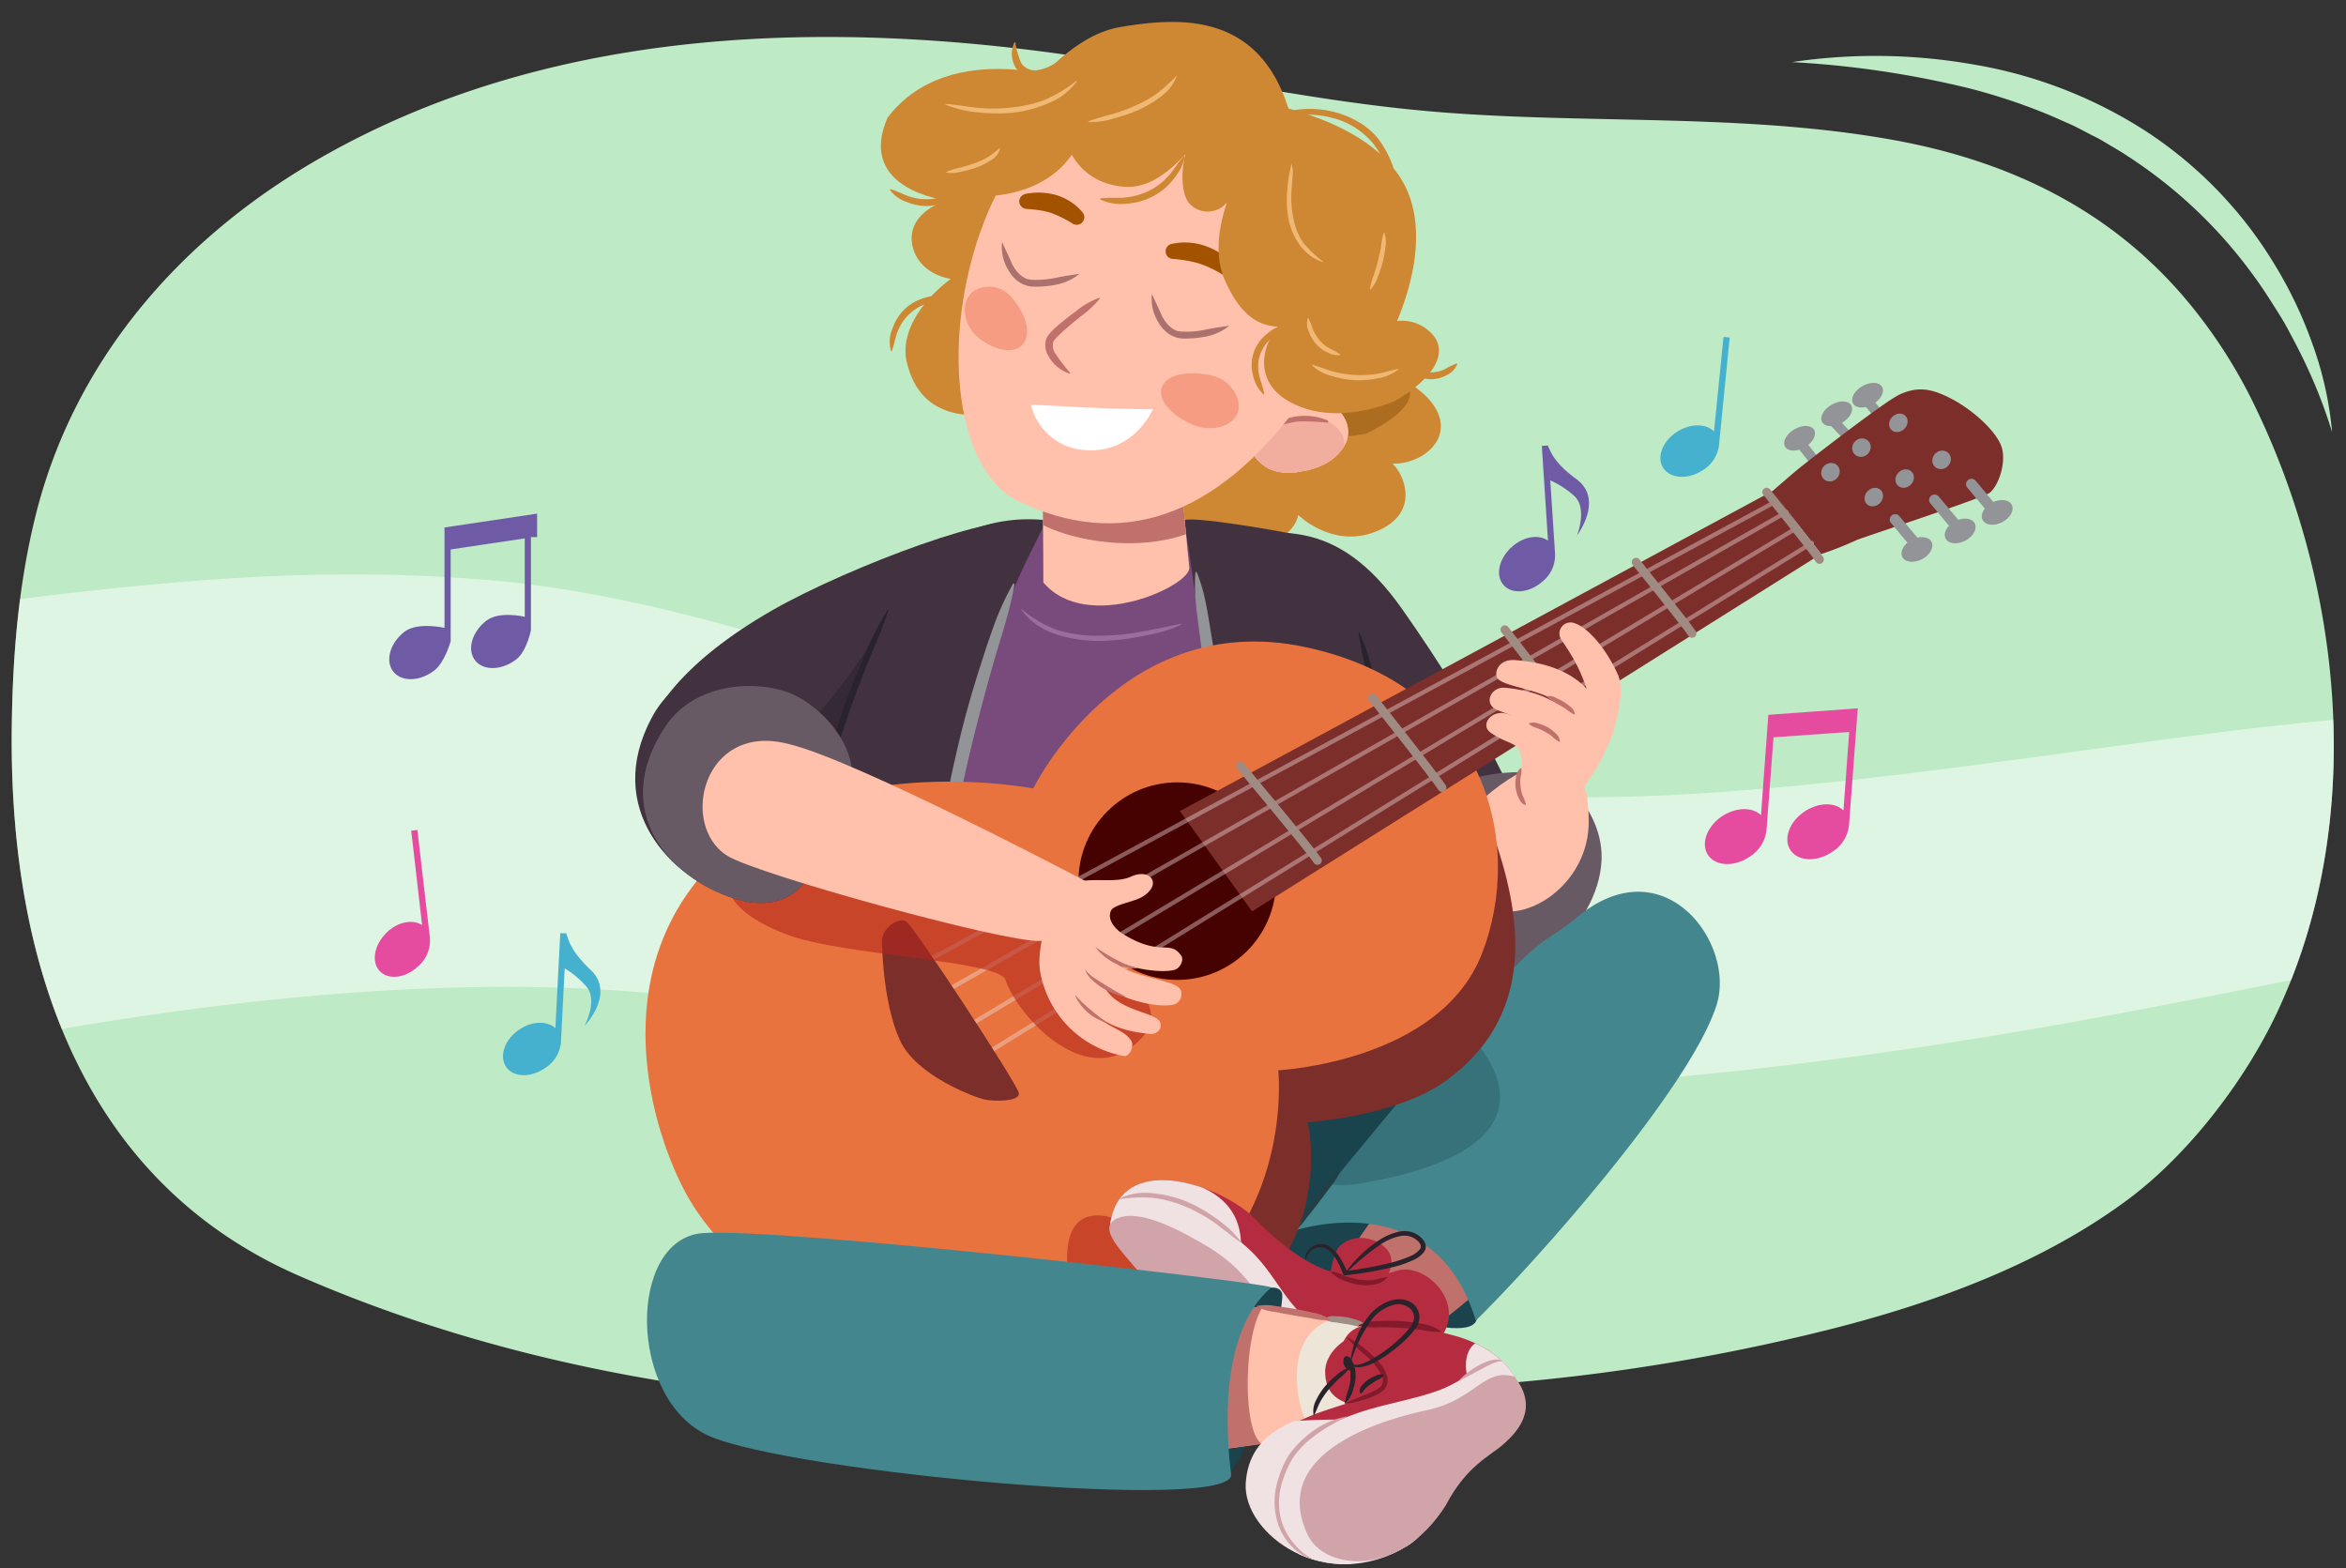 <svg xmlns="http://www.w3.org/2000/svg" xmlns:xlink="http://www.w3.org/1999/xlink" width="380" height="254" viewBox="0 0 380 254"><rect x="0" y="0" width="380" height="254" fill="#333333" stroke="none"/><defs><clipPath id="a"><path d="M-210,117.3c0-77.31-49.91-101-107.47-101s-95.84,24.49-101,101c-10.13,151,30.28,120,87.37,136.07C-250.85,275.91-210,292.27-210,117.3Z" fill="none"/></clipPath><clipPath id="b"><path d="M406.82,131C379.7,230.27,466.75,243.6,586,245.5c61.87,1,152.44,3.08,182.62-38.71,10.59-14.67,11.74-33.27,9.45-50.68A292,292,0,0,0,765,100c-8.9-25.81-23.08-50.54-43.82-68.84-8.65-7.63-18.1-14.52-28.84-19C673.85,4.48,653.38,2.27,633.59.89,630,.64,626.5.43,623,.25,482.18-6.87,411.59,113.56,406.82,131Z" fill="none"/></clipPath><clipPath id="c"><path d="M48.45,206.67c72.09,31.48,149.12,19,174.45,18.46a327.24,327.24,0,0,0,73-9.67c18-4.5,35.17-11,48.89-21.24,9.44-7.05,18.51-18.63,23.87-29.84,14.77-30.91,11.09-69.78-4.21-100.2a82.16,82.16,0,0,0-8-12.72c-12.3-16.16-29.38-25.2-50.35-28.89-24.21-4.26-49-2.42-73.46-4.45-16.23-1.34-32.18-4.55-48.15-7.37-45.25-8-94.29-7.87-134.29,15.82-21.91,13-37.72,32.06-44,55.26C3,93.85,2,106.29,1.9,118.67,1.62,153.21,11.61,190.57,48.45,206.67Z" fill="none"/></clipPath><clipPath id="d"><path d="M168.87,76.45s22-2.9,22.15-1.53,1.3,14.06,1.62,17S176.09,102.7,169,94.35C169,89,168.87,76.45,168.87,76.45Z" fill="none"/></clipPath><clipPath id="e"><path d="M218.37,70.14c.07-2.55-1.86-4.56-4.51-5.26a9.15,9.15,0,0,0-6.63.42c-1.86.83-3.71,1.94-4.55,3.76-1.22,2.61.22,5.45,2.85,6.87a8,8,0,0,0,5.08.45A12.32,12.32,0,0,0,214.9,75C216.58,74,218.31,72.23,218.37,70.14Z" fill="#ffc1ab"/></clipPath><clipPath id="f"><path d="M198.15,54.83c-2.59,3.92-11.84,3.51-14.3-3.11C186.41,44.41,198.78,45.6,198.15,54.83Z" fill="none"/></clipPath><clipPath id="g"><path d="M161.66,40c-.88,4.62,5.62,10.68,11.71,7.58C176.55,40.56,167.43,32.91,161.66,40Z" fill="none"/></clipPath><clipPath id="h"><path d="M226.32,205.82l-1.38.42a4,4,0,0,0,.36-2.59c-.65-2.76-5.79-4.55-8.43-1.61-.62.68-1.06,2.54-1.32,3.92-4.82-1.39-10.13-6.19-12.78-9.05-6.23-5.5-21.05-10-22.89,1-.59,3.51,6.85,2.37,9.91,5.27,3.82,3.61,5.39,6.52,10.24,9.51,5.53,3.41,21.44,17.25,21.44,17.25s8.83-8.06,11.5-12.75c.11-.12.21-.24.31-.37C237.64,211.1,230.94,204.47,226.32,205.82Z" fill="none"/></clipPath><clipPath id="i"><path d="M246.36,225.67s-.84-6.2-10.07-9.11a40.79,40.79,0,0,0-13.87-1.79s-5.5-.28-5.45,6.14a7.77,7.77,0,0,0,3.09,5.34,15.53,15.53,0,0,1-4.28,2c-5.11,1.56-13.42,3.08-14,12-.52,8.24,13,18.18,26.15,10.18,8.42-5.09,7.29-22.6,8.66-22.74C238.55,227.44,246.36,225.67,246.36,225.67Z" fill="none"/></clipPath></defs><g clip-path="url(#a)"><rect x="-494.89" y="-76.63" width="618.82" height="306.62" fill="#cfeefa"/><path d="M-501.89,84c-3.95-2.33-3.09-7.18-1.81-11,2.75-8.21,5.75-16.79,13-22.92s20.32-8.7,28.38-3.24c-.63-5.51,8.08-8.13,14.86-8.92,23.78-2.75,48.76-5.41,71.23,1.43l4.54-2.28,8.62,5c.13-4.11,1.64-8.73,6.12-10.67s11.58,1.5,9.74,5.33c3.41-3.25,11.38-1.15,11.79,3.09,1.92-3.95,10.41-3.83,12.16.18.61-4.41,8.38-6,13.05-3.65s6.85,6.8,8.73,11l5.45-3.09,3.3,4.58a21.85,21.85,0,0,1,15.64.42l8.57-14.63a20,20,0,0,1,9.2,6.38c-1.62-5.7,10.83-9.22,14-4,2-5.67,13.1-7.19,17.3-2.38,3-3.84,10.41-4.81,14.79-1.95-1.82-5.32,9.16-9.47,13.06-4.94,9.21-5.8,22.2-.14,32.56,4.21a131.52,131.52,0,0,0,66.5,8.72c-1.51-2.33,2.53-4.67,5.78-4.48s6.54,1.51,9.64.71c3.72-1,5.62-4.59,9.34-5.55,2.75-.71,5.69.24,8.35,1.16A457.37,457.37,0,0,0-15.07,47.3l5-4c8.9,9.11,28.18,1.93,40.83,7.42,7.57,3.29,12.76,11.1,21.34,10.8C44.42,69.83,32.18,74.4,20.3,78.3-58,104-142.41,115.1-226.31,123.59c-34.57,3.5-69.37,6.6-104.18,5.46-19.14-.62-38.53-2.6-56.06-8.84-14-5-26.52-12.59-41.1-16.31-10.19-2.61-21.81-3.55-29.29-9.72-3.73-3.08-6-7.2-10.09-10s-11.29-3.48-14,.21" fill="#83ba8b"/><path d="M-171.34,92.18C-260.8,94.72-346.51,52-436,51.59c-71.08-.34-145,29.87-184.07,89.25-13.39,20.34-22.52,44.09-22.35,68.44.21,31.18,15.72,60.81,37.21,83.41s48.62,39,76.19,53.53C-368.92,430.79-185.26,462.12-4.23,466c46.62,1,93.65.21,139.21-9.67,26.5-5.74,53.37-15.17,72.38-34.51,34.06-34.67,33.44-89.83,27-138a990.12,990.12,0,0,0-49-202.33A142.17,142.17,0,0,0,166.9,46c-4.5-6.31-9.36-12.7-16.82-15.59-9.9-3.83-21.85-3-32.21-2.63a309.29,309.29,0,0,0-40.5,4.35C50.31,36.73,23.88,44.34-2.28,52.54-28.61,60.8-54.75,69.71-81.37,77.05c-26.23,7.23-53,12.94-80.22,14.68Q-166.46,92-171.34,92.18Z" fill="#9acc60"/><path d="M149.37,355.75c-9.63-13-23.62-22.46-37.82-30.95-48.06-28.74-75.1-35.16-128-55.06-56.65-21.31-127.4-47.49-188.25-51.85-44.66-3.2-103-6-147.46-10.84-12-1.3-116.76,1.56-119.34-9.54-3.63-15.63,63.08-36.73,106.05-51.15,10.62-3.56-17.37-14.21-29.23-14.82-30.14-1.55-61,2.92-88,15.67s-68.06,5.25-78.25,31.94c-9.92,26,10.91,84.19,20.92,110.17,12.65,32.82,37.29,61.46,68.8,80l55.36,5.6c25.53-2.5,50.24,7.73,74.21,16.33,90.74,32.57,188.4,44.26,285.34,50.18,51.89,3.17,104.48,4.72,155.42-5.07,23.88-4.59,50.24-14.19,58.72-35.66C163.7,385.84,159,368.72,149.37,355.75Z" fill="#dbdddd"/><path d="M-48.26,35.71C-56,41.77-68.91,39-73.43,30.29l4.54-5.45c-7.88.29-14.06-9.64-10.32-16.58-7.71,5.14-18.91,1.44-24.52-5.95s-6.73-17.23-6.36-26.49c.13-3.41.44-6.9-.48-10.18-1.12-4-3.9-7.24-5.78-10.91-8.57-16.75,2.88-36.38,13.88-51.65,9-12.46,18.34-25.28,31.57-33.08,10-5.9,21.55-8.54,33-10.07a196,196,0,0,1,69.21,3.18c8.64,2,17.62,4.83,23.5,11.46s7.11,18.1.37,23.86a17.1,17.1,0,0,1,15.4,11.5A17.13,17.13,0,0,1,64.94-71.7c13,2.8,17.12,23.17,6.31,30.84C77.61-43,84.61-36.92,85.08-30.22s-4,12.94-9.45,16.8C73-11.57,69.7-9.39,70-6.19c.17,1.78,1.47,3.23,2,4.94C73.27,2.94,69.65,6.9,66.37,9.8c-12.75,11.27-25.72,22.69-41.08,30C13.83,45.27,3,46.17-9.28,43.58c-3.91-.82-7.51-1.35-11.48-.52-5.66,1.19-10.9,4.13-16.85,2.94C-42.67,45-47.86,41.21-48.26,35.71Z" fill="#4c9b44"/><path d="M-17.5,142.87C-23.41,67.38-8.65-8,6-82.33" fill="none" stroke="#6b4e51" stroke-miterlimit="10" stroke-width="3.99"/><path d="M79.07,22.27a28,28,0,0,1-4.24,17.3A21.15,21.15,0,0,1,95.5,38.16L81.78,52.61a21.48,21.48,0,0,1,19.27,8.85,26.11,26.11,0,0,0-14.5,6.46c2.33.4,4.78.84,6.59,2.35s2.65,4.47,1.11,6.26c-1.12,1.3-3,1.55-4.71,1.68a171.21,171.21,0,0,1-18.68.46c2.78,2.78,6.64,4.2,9.64,6.73s5,7.21,2.61,10.32c-2,2.6-6.13,2.6-8.93.91S69.59,92,67.9,89.2c1.26,1.6.38,4.12-1.28,5.3S62.82,95.87,60.8,96L43.6,97.37c-2.4.19-5.54-.11-6.16-2.44-.36-1.34.39-2.71,1.1-3.9l5.68-9.47a51.16,51.16,0,0,1-14-1.16c-1.36-.31-3-.94-3.16-2.32-.16-1.18.83-2.17,1.75-2.93A68.43,68.43,0,0,1,48.91,63.77,54.8,54.8,0,0,1,32.5,60a4,4,0,0,1-2-1.31c-1-1.53.32-3.52,1.71-4.71a23.58,23.58,0,0,1,23.87-3.72Q46.87,48.8,37.71,47c.5.1,3.52-2.57,4.14-2.94a31,31,0,0,1,4.95-2.33c3.44-1.27,6.82-1.55,10.42-2,5.61-.65,8-6.82,11.74-10.4A42.07,42.07,0,0,1,79.07,22.27Z" fill="#79a32d"/><path d="M13.38-78.31c.19-2.33.44-4.77,1.77-6.68a12,12,0,0,1,5.26-3.74,54.26,54.26,0,0,1,32.08-3.64C50.94,2,49.39,96.43,55.84,190.55a15,15,0,0,0-12.28,9.88c-1.58,4.71-1.25,10.9-5.59,13.3-4.5,2.48-10.75-.95-15-2.47-4.88-1.73-9.73-3.67-14.73-5-6.47-1.73-13.62-2.49-12-10.88C.4,173.55,4.69,152.14,6.74,130S9.6,85.61,10,63.4s.26-44.69.48-67,.73-44.63,2.33-66.89C13-73.12,13.12-75.72,13.38-78.31Z" fill="#6b4e51"/><path d="M46.43,230.44c-8.23-.18-15.58-6-19.59-13.16s-5.22-15.6-5.7-23.82c8.34-3.25,18.33-.29,24.66,6S55.08,215,55.24,224c0,2.77-1,6.41-3.77,6.39" fill="#4c9b44"/><path d="M59.63,206.88a26.77,26.77,0,0,1,17.6-37.95,4.94,4.94,0,0,1,3.11,0,4.66,4.66,0,0,1,1.83,1.7c4.54,6.55,3,15.85-1.43,22.44s-11.36,11.09-18,15.41a1.23,1.23,0,0,1,.25-2.23" fill="#4c9b44"/><path d="M50.77,238.87c-2.37-11.48,4.86-22.52,11.72-32,2.16-3,5.55-6.37,8.94-4.9,2.8,1.21,3.33,4.93,3.12,8a41.75,41.75,0,0,1-16.72,30.35c-1.24.91-3.64,1.27-3.72-.27" fill="#4c9b44"/><path d="M12.28,231.16a35.86,35.86,0,0,1-31.45,11.16c-.94-9,7.19-16.2,14.71-21.3,3.07-2.08,6.28-4.15,9.92-4.86s7.84.25,10,3.25,1.2,8.1-2.32,9.28" fill="#4c9b44"/><path d="M4.59,231.32c.53-8,8.09-14.11,16-15.35s15.85,1.42,23.05,4.86c1.5-4.28,6.21-6.75,10.74-7s8.93,1.28,13.2,2.79c-2.91-4.09-1.58-10.13,1.88-13.76s8.51-5.3,13.45-6.21c4-.73,8.6-.87,11.54,1.91,4.65,4.4,1.79,12.1-1.32,17.69a16.08,16.08,0,0,1,24.38,20.8c8.42-1.82,17.2,7,15.36,15.41s-13.51,12.73-20.4,7.56c3.38,10.66-3.7,23.42-14.53,26.21a27.52,27.52,0,0,1-13.34-17.7c-1.72,5.65-4,12-9.38,14.35-4.58,2-10.35.26-13.48-3.64a15,15,0,0,1-2-14.24l-20.88,4.42c-8.1,1.71-16.33.65-17.59-9.06-.36-2.82-.05-5.72-1.74-8.19-2.36-3.43-6.93-4.93-9.77-8C6.5,240.71,4.26,236.11,4.59,231.32Z" fill="#4c9b44"/><path d="M17.5,22.08a12.87,12.87,0,0,1,.22,3.65c0,1.21-.07,2.43-.11,3.64s-.13,2.42-.21,3.63a14,14,0,0,1-.53,3.61.06.06,0,0,1-.08,0s0,0,0,0A13.63,13.63,0,0,1,16.54,33c0-1.21.06-2.42.11-3.63s.12-2.43.21-3.64a12.47,12.47,0,0,1,.53-3.61.06.06,0,0,1,.08,0A.05.05,0,0,1,17.5,22.08Z" fill="#543d40"/><path d="M34,60a16.66,16.66,0,0,1,0,4.29l-.26,4.27-.38,4.25a18.12,18.12,0,0,1-.68,4.24.07.07,0,0,1-.08,0,.07.07,0,0,1,0,0,17.61,17.61,0,0,1,0-4.29l.26-4.27.38-4.26A17.07,17.07,0,0,1,33.84,60a.05.05,0,0,1,.07,0A.07.07,0,0,1,34,60Z" fill="#543d40"/><path d="M24.27,121.89a9.85,9.85,0,0,1,.09,3.2c-.06,1-.14,2.11-.23,3.16s-.2,2.11-.33,3.16a10.39,10.39,0,0,1-.64,3.13.07.07,0,0,1-.09,0s0,0,0,0a10.39,10.39,0,0,1-.09-3.19c.06-1.06.14-2.12.22-3.17s.2-2.11.33-3.16a10.11,10.11,0,0,1,.65-3.13.07.07,0,0,1,.08,0A.08.08,0,0,1,24.27,121.89Z" fill="#543d40"/><path d="M40.75,92.2a7.14,7.14,0,0,1,.19,2.71c0,.9-.08,1.79-.13,2.69s-.14,1.79-.23,2.68a7.81,7.81,0,0,1-.55,2.66.08.08,0,0,1-.09,0l0,0a7.57,7.57,0,0,1-.19-2.71c0-.9.08-1.79.13-2.69s.13-1.78.23-2.68a7.06,7.06,0,0,1,.55-2.65.06.06,0,0,1,.09,0Z" fill="#543d40"/><path d="M25.7,95.37a3.7,3.7,0,0,1,.17,1.93c0,.64-.09,1.27-.14,1.9s-.15,1.26-.25,1.89a4,4,0,0,1-.56,1.85.07.07,0,0,1-.1,0,0,0,0,0,1,0,0,3.79,3.79,0,0,1-.17-1.93c0-.64.08-1.27.14-1.9s.14-1.26.24-1.88a3.7,3.7,0,0,1,.57-1.86.08.08,0,0,1,.1,0S25.69,95.37,25.7,95.37Z" fill="#543d40"/><path d="M42.07,151.59a6.12,6.12,0,0,1,.37,2.73,25,25,0,0,1-.17,2.74,22.6,22.6,0,0,1-.48,2.71,6.24,6.24,0,0,1-1,2.58.07.07,0,0,1-.09,0,.08.08,0,0,1,0-.05,9.61,9.61,0,0,1,.26-2.7c.14-.89.27-1.77.37-2.66s.19-1.77.26-2.66a8.75,8.75,0,0,1,.37-2.7.06.06,0,0,1,.08,0S42.06,151.57,42.07,151.59Z" fill="#543d40"/><path d="M16.24,164.88a19.78,19.78,0,0,1-.31,4.62l-.6,4.59-.72,4.56a21.51,21.51,0,0,1-1,4.53.06.06,0,0,1-.12,0,21,21,0,0,1,.3-4.63l.61-4.58.72-4.57a19.83,19.83,0,0,1,1-4.52.06.06,0,0,1,.08,0S16.23,164.85,16.24,164.88Z" fill="#543d40"/><path d="M26.25,176.86a3.21,3.21,0,0,1,.49,1.9,16,16,0,0,1,0,2,14.07,14.07,0,0,1-.3,1.93,3.39,3.39,0,0,1-.77,1.81.06.06,0,0,1-.09,0l0,0a4.74,4.74,0,0,1,0-1.92c.07-.62.14-1.24.18-1.87s.08-1.24.11-1.86a4.29,4.29,0,0,1,.26-1.91.06.06,0,0,1,.09,0A0,0,0,0,1,26.25,176.86Z" fill="#543d40"/><path d="M57.62,230.26c0,1.4.05,2.81.05,4.21s0,2.81,0,4.21q-.06,4.22-.19,8.41l-.4-.42a11.21,11.21,0,0,0,6.47-2.2,15.87,15.87,0,0,0,4.59-5.22,24.37,24.37,0,0,0,2.34-6.65,62,62,0,0,0,1-7.09.46.46,0,0,1,.38-.42l13-2.24-.35.38a10,10,0,0,0-1.4-5.95,9.66,9.66,0,0,0-4.63-4,10.45,10.45,0,0,0-6.16-.46A9.88,9.88,0,0,0,69.27,214a2.25,2.25,0,0,0-1.09,1c-.19.41.25,1.07.72.87a.06.06,0,0,1,.08,0,0,0,0,0,1,0,.07.65.65,0,0,1-.82-.18.88.88,0,0,1-.21-.86,2.46,2.46,0,0,1,1.12-1.27,10,10,0,0,1,3-1.4,10.7,10.7,0,0,1,6.59.3,10.28,10.28,0,0,1,5,4.29,10.76,10.76,0,0,1,1.55,6.46.44.44,0,0,1-.36.39L72,226l.38-.43a51.84,51.84,0,0,1-1,7.2,25.13,25.13,0,0,1-2.47,6.89A16.59,16.59,0,0,1,64,245.17a12,12,0,0,1-7,2.32.41.41,0,0,1-.41-.41h0c.09-2.8.2-5.61.33-8.41,0-1.4.16-2.8.23-4.2s.19-2.8.31-4.2a.06.06,0,0,1,.06-.06S57.62,230.23,57.62,230.26Z" fill="#307725"/><path d="M24.56,211.75a24.91,24.91,0,0,0,3.19,4.34,16.09,16.09,0,0,0,9.47,4.51,24.4,24.4,0,0,0,5.38-.26s.06,0,.07,0a.07.07,0,0,1,0,.06,9.54,9.54,0,0,1-5.49,1,15.11,15.11,0,0,1-10-4.76,9.39,9.39,0,0,1-2.69-4.89.08.08,0,0,1,.05-.07A.07.07,0,0,1,24.56,211.75Z" fill="#307725"/><path d="M38.57,229.53a53.59,53.59,0,0,0-6.3,6.58,33.46,33.46,0,0,0-4.54,7.83l-.09-.51a7,7,0,0,0,5.58,1.79,10.39,10.39,0,0,0,5.65-2.34,26.22,26.22,0,0,0,4.36-4.62c1.32-1.69,2.64-3.41,4.09-5a.05.05,0,0,1,.08,0s0,0,0,.07c-1.11,1.86-2.31,3.65-3.57,5.41a25,25,0,0,1-4.43,4.83,11.31,11.31,0,0,1-6.11,2.6,9,9,0,0,1-3.38-.3A7.06,7.06,0,0,1,27,244.08a.45.45,0,0,1-.1-.5,34.4,34.4,0,0,1,4.74-8,25,25,0,0,1,6.88-6.17.08.08,0,0,1,.08,0A.08.08,0,0,1,38.57,229.53Z" fill="#307725"/><path d="M16.78,236.21a16.45,16.45,0,0,1-10-1.51,18.69,18.69,0,0,1-4.25-2.9,17.48,17.48,0,0,1-1.78-1.87,3,3,0,0,1-.7-1.28,1.69,1.69,0,0,1,.5-1.54,4.41,4.41,0,0,1,1.16-.77c.39-.18.76-.39,1.15-.56.78-.35,1.57-.68,2.38-1a30.28,30.28,0,0,1,5-1.29,29.61,29.61,0,0,1,10.2.11l-.38.76a10.76,10.76,0,0,1-1.79-2.05,4,4,0,0,1-.7-2.77,3,3,0,0,1,1.71-2.37,2.44,2.44,0,0,1,1.53-.07,6.3,6.3,0,0,1,1.3.52,24.5,24.5,0,0,1,4.51,2.79,11,11,0,0,1,1.83,2,6.8,6.8,0,0,1,1,2.45s0,.06-.05.07a.07.07,0,0,1-.06,0,8.43,8.43,0,0,0-3.14-3.95,27.94,27.94,0,0,0-4.49-2.57,2.73,2.73,0,0,0-2.17-.4,2.17,2.17,0,0,0-1.17,1.73,3.17,3.17,0,0,0,.59,2.19,10.42,10.42,0,0,0,1.67,1.87.45.45,0,0,1,0,.62.46.46,0,0,1-.41.13,28.51,28.51,0,0,0-9.88,0,28.35,28.35,0,0,0-4.8,1.21c-.79.27-1.56.58-2.31.91a9,9,0,0,0-2.07,1.14.76.76,0,0,0-.26.74,2.28,2.28,0,0,0,.51.91,16.71,16.71,0,0,0,1.68,1.79,18.22,18.22,0,0,0,4,2.8,20.19,20.19,0,0,0,9.61,2.12.06.06,0,0,1,.06.05A.06.06,0,0,1,16.78,236.21Z" fill="#307725"/><path d="M32.67,199.45a15.39,15.39,0,0,1,3.73,3q1.71,1.68,3.26,3.51t2.86,3.83A16.21,16.21,0,0,1,44.79,214a.06.06,0,0,1,0,.07.06.06,0,0,1-.06,0,37.64,37.64,0,0,1-2.86-3.79q-1.36-1.92-2.91-3.71T35.8,203a32.39,32.39,0,0,1-3.21-3.49.06.06,0,0,1,0-.08Z" fill="#307725"/><path d="M74.82,177.46c-.74,1.35-1.72,2.45-2.55,3.68A32,32,0,0,0,70.05,185a31.2,31.2,0,0,0-1.73,4.08c-.48,1.41-.8,2.84-1.4,4.26a.06.06,0,0,1-.08,0,.1.1,0,0,1,0-.05,12.28,12.28,0,0,1,.72-4.5,31,31,0,0,1,1.67-4.25,30.37,30.37,0,0,1,2.39-3.9,11.61,11.61,0,0,1,3.16-3.28.06.06,0,0,1,.08,0A.09.09,0,0,1,74.82,177.46Z" fill="#307725"/><path d="M63,223.54a8.28,8.28,0,0,1,1.76,3.59,19.7,19.7,0,0,1,.65,4,19.27,19.27,0,0,1-.32,4,8.37,8.37,0,0,1-1.44,3.72.06.06,0,0,1-.09,0s0,0,0-.05c.16-1.34.53-2.55.72-3.82a18.19,18.19,0,0,0,.19-3.83,18.77,18.77,0,0,0-.51-3.8c-.3-1.25-.8-2.41-1-3.74a.08.08,0,0,1,0-.08Z" fill="#307725"/><path d="M69.47,267.16a21.46,21.46,0,0,1,.78-4.55,24.38,24.38,0,0,1,1.64-4.33,25.23,25.23,0,0,1,2.39-4,26.69,26.69,0,0,1,3-3.53.43.43,0,0,1,.71.18,25.53,25.53,0,0,1-.07,15.61l-.89-.35a14.83,14.83,0,0,1,15-8.14.42.42,0,0,1,.35.47.4.4,0,0,1-.14.26c-2,1.73-4,3.38-6.2,4.91a63.82,63.82,0,0,1-6.69,4.23.07.07,0,0,1-.08,0,.06.06,0,0,1,0-.07q3.21-2.31,6.33-4.69c2.07-1.61,4.11-3.25,6.08-5l.22.73a13.93,13.93,0,0,0-14,7.72.47.47,0,0,1-.63.23.49.49,0,0,1-.26-.59,24.82,24.82,0,0,0,.16-15.06l.71.18a26.71,26.71,0,0,0-3,3.41,31.43,31.43,0,0,0-2.37,3.84,32.52,32.52,0,0,0-1.78,4.16,36.52,36.52,0,0,0-1.21,4.39.05.05,0,0,1-.07.05A.05.05,0,0,1,69.47,267.16Z" fill="#307725"/><path d="M-1.55,34.71A3.77,3.77,0,0,0-.8,38.18a3.69,3.69,0,0,0,3.15,1.41,5,5,0,0,0,3.22-1.68A16.17,16.17,0,0,0,7.65,34.6a.05.05,0,0,1,.08,0,.05.05,0,0,1,0,.05,5.67,5.67,0,0,1-1.57,3.84,5.78,5.78,0,0,1-3.74,2.08,4.57,4.57,0,0,1-3.91-1.84,4.19,4.19,0,0,1-.89-2,2.35,2.35,0,0,1,.71-2,.05.05,0,0,1,.08,0A0,0,0,0,1-1.55,34.71Z" fill="#307725"/></g><g clip-path="url(#b)"><path d="M339.57,141.43v0c-.16-2,15.21-8.68,17.22-9.62a137.54,137.54,0,0,1,20.14-7.57,382.11,382.11,0,0,1,39.15-8.88,495.1,495.1,0,0,1,78.16-7.78c31.87-.52,63.84.79,95.62-2.24,30.71-2.93,59.81-11.06,88-23.7l1.71-.77c30.5-13.81,60-33.9,92.65-42.09,29.55-7.42,57.1-7.92,87.9-8.15,8.65-.06,17.62.25,25.8,2.39,38,9.91,49.37,78.22,51.9,82.35S806.23,89.69,729.16,126C673.84,152,609.87,157.45,549.51,156q-8.37-.19-16.73-.57c-45.82-2.07-91.72-7.8-137.41-3.87-18.63,1.6-37.53,5-53.84,14.09Z" fill="#fff" opacity="0.51"/></g><path d="M48.45,206.67c72.09,31.48,149.12,19,174.45,18.46a327.24,327.24,0,0,0,73-9.67c18-4.5,35.17-11,48.89-21.24,9.44-7.05,18.51-18.63,23.87-29.84,14.77-30.91,11.09-69.78-4.21-100.2a82.16,82.16,0,0,0-8-12.72c-12.3-16.16-29.38-25.2-50.35-28.89-24.21-4.26-49-2.42-73.46-4.45-16.23-1.34-32.18-4.55-48.15-7.37-45.25-8-94.29-7.87-134.29,15.82-21.91,13-37.72,32.06-44,55.26C3,93.85,2,106.29,1.9,118.67,1.62,153.21,11.61,190.57,48.45,206.67Z" fill="#beeac5"/><g clip-path="url(#c)"><path d="M522.63,127.45v0c-.14-1.81-16.32-5.69-18.46-6.26a152,152,0,0,0-21-4c-13.24-1.58-26.68-2.34-40-2.65A546.54,546.54,0,0,0,364.65,118c-31.59,3.81-63,9.27-94.89,10.83a306.92,306.92,0,0,1-90.55-9.31l-1.8-.46C145.19,110.85,113.05,96.91,79.53,94c-30.33-2.64-57.65.61-88.14,4.54-8.56,1.1-17.39,2.59-25.16,5.59C-69.85,118-70.94,180.44-72.83,184.47S53.47,144,135.09,166c58.57,15.79,122.63,12,182.11,2.68q8.25-1.29,16.47-2.75c45-8,89.52-19.26,135.3-21.89,18.65-1.07,37.84-.62,55.33,5.33Z" fill="#fff" opacity="0.51"/></g><path d="M175.69,80.22c1-.34,5.66,3.69,11.2,6.93,4.76,2.79,10.15,5,14.36,3.38,9.13-3.51,9-7.14,9-7.14S215.84,89,223,86.05s4.43-9.26,2.56-10.93c6.83,0,12.82-7.37,1.49-13.82C214,53.84,175.69,80.22,175.69,80.22Z" fill="#ce8732"/><path d="M205.57,71.85s-1.74,4.75,4.72.4c2.8-1.89,6.07-1.07,11-2,8.54-4.26,7.84-7.34,5.79-8.94C215.21,52,175.69,80.22,175.69,80.22c1-.34,1.43-3.09,7,.15,4.76,2.79,5.47-5,10-4.73" fill="#995e17" opacity="0.64"/><path d="M155.47,89.15c4.78-3.88,31.55-7,43.76-3.1s11.22,88.85,12.2,100.08-25.88,19.68-45.4,15.29-23.92-10.08-23.92-10.08S151.25,92.56,155.47,89.15Z" fill="#794a7c"/><path d="M165.49,98.65a17.65,17.65,0,0,0,5.76,3.39,21.87,21.87,0,0,0,6.65.94,37.48,37.48,0,0,0,6.74-.62c2.24-.4,4.47-.84,6.68-1.36l.05.1a7.29,7.29,0,0,1-1.58.73,15.79,15.79,0,0,1-1.65.52c-1.11.32-2.24.53-3.37.75a36,36,0,0,1-6.89.72,23,23,0,0,1-6.86-1.08,13.22,13.22,0,0,1-3.15-1.56,10.84,10.84,0,0,1-2.46-2.46Z" fill="#996e9d"/><path d="M196.77,87.35c9.58-1.34,19.56-4,30.33,11.29s31.32,47.84,18.81,56.16-24-5.5-29-13.07S190.58,88.22,196.77,87.35Z" fill="#42313e"/><path d="M191.81,84.25c1.76-.72,20,2.44,21.84,3.25,1,.44,21.62,73.7,14.77,101.85-3.2,13.15-28.84,10.68-28.54,5.24C201,175.12,199.85,135.66,191.81,84.25Z" fill="#42313e"/><path d="M108.9,214.77c-.48,5.34,79.4,13.45,85.61,7.14s36.78,0,43.94-31.49-95.66-14.27-103.65-6.78S110.22,200.13,108.9,214.77Z" fill="#1a434d"/><path d="M125.12,98.84c12.25-7,38.22-16.78,40.84-13.68,4,4.68-32.15,48-43.67,51.09s-14.3-.66-17.8-5.53C104.49,130.72,95.78,115.73,125.12,98.84Z" fill="#42313e"/><path d="M130.07,147.08c2.93-13.35,18-56.59,24.23-59.84a25.74,25.74,0,0,1,14.84-3c1.54.25-13.46,19.94-16,57.7-2.25,33.66.38,53.28-1.28,56.34-8.73-1.91-23.75-4-26-7.62S130.07,147.08,130.07,147.08Z" fill="#42313e"/><path d="M168.87,76.45s22-2.9,22.15-1.53,1.3,14.06,1.62,17S176.09,102.7,169,94.35C169,89,168.87,76.45,168.87,76.45Z" fill="#ffc1ab"/><path d="M238.1,157.46c-9.6-4-12.9-15.2-9.79-23.66,3-8.15,16.8-9.58,21.84-8.33s9.59,7.64,9.26,14C258.83,150.28,246.4,160.87,238.1,157.46Z" fill="#685a65"/><path d="M242.89,147.5c-4.29-.93-10.73-5-8-11.36,2.58-6.11,13.34-13.64,17.52-12.75s4.9,4.91,4.93,9.66C257.35,142.61,248.52,148.72,242.89,147.5Z" fill="#ffc1ab"/><path d="M193.86,92.72c1.41,3.42,1.81,7,2.42,10.56s1.08,7.13,1.57,10.7.85,7.16,1.15,10.76.7,7.23,0,10.87a.14.14,0,0,1-.16.1.13.13,0,0,1-.1-.1,88.92,88.92,0,0,1-1.59-10.67l-1.38-10.69-1.35-10.7c-.43-3.57-1.09-7.1-.79-10.79a.13.13,0,0,1,.14-.12A.13.13,0,0,1,193.86,92.72Z" fill="#929497"/><g clip-path="url(#d)"><path d="M165.46,81.8c.87,4.73,22,10.45,32.47,1.45,10.13-8.74-5.36-7.71-5.36-7.71S164.41,76.09,165.46,81.8Z" fill="#c1716b"/></g><path d="M175.71,13.86c-1.42-.77-21.81-8.06-31.94,5.19-5.14,11.73,9.57,13.41,9.57,13.41s-6.47,1.81-5.59,7.1c.77,4.69,6.89,8,15.62,4C168.85,41.1,175.71,13.86,175.71,13.86Z" fill="#ce8732"/><path d="M160.19,42.71c-2.49-1.33-15.28,7.4-13.32,15.91,2.31,10.06,11.62,8.74,14.43,8.32S172.43,49.23,160.19,42.71Z" fill="#ce8732"/><path d="M218.37,70.14c.07-2.55-2-4.62-4.27-5.41-2.09-.8-3.57-1.1-6.87.57-1.81.92-3.71,1.94-4.55,3.76-1.22,2.61.22,5.45,2.85,6.87a8,8,0,0,0,5.08.45A12.32,12.32,0,0,0,214.9,75C216.58,74,218.31,72.23,218.37,70.14Z" fill="#f8b5a2"/><path d="M218.37,70.14c.07-2.55-1.86-4.56-4.51-5.26a9.15,9.15,0,0,0-6.63.42c-1.86.83-3.71,1.94-4.55,3.76-1.22,2.61.22,5.45,2.85,6.87a8,8,0,0,0,5.08.45A12.32,12.32,0,0,0,214.9,75C216.58,74,218.31,72.23,218.37,70.14Z" fill="#ffc1ab"/><g clip-path="url(#e)"><path d="M217.75,72.1c.11-2.06-1.73-3.75-4-4.34a10.16,10.16,0,0,0-10.22,3.64A3.89,3.89,0,0,0,207,77.75a9.48,9.48,0,0,0,6-.48C215.61,76.34,217.62,74.7,217.75,72.1Z" fill="#f1ae9f"/></g><path d="M215,68.08a9.82,9.82,0,0,0-9.23,1c-.35.27-.2.42.27.28a20.94,20.94,0,0,1,4.12-1.08,33.55,33.55,0,0,1,4.78.18C215.18,68.51,215.26,68.19,215,68.08Z" fill="#c1716b"/><path d="M160,34.43c-7.72,18.39-5.86,41,4.55,46.55,17.05,8.45,32.54,2.5,45.6-15.13,12.66-17.08,5.07-36.56-9.62-45S168,15.29,160,34.43Z" fill="#ffc1ab"/><path d="M157,47.85c-1.43,1.86-.7,5.17,1.65,7s5.67,2.71,7.09.85.33-4.95-1.92-7.59C161.87,45.83,158.4,46,157,47.85Z" fill="#f69c83"/><path d="M200.46,66.91c-.83,2.2-4.26,3.15-7.27,1.88s-5.82-3.84-5-6.05,4.28-2.7,8-1.93C199.37,61.46,201.29,64.71,200.46,66.91Z" fill="#f69c83"/><path d="M198.15,54.83c-2.59,3.92-11.84,3.51-14.3-3.11C186.41,44.41,198.78,45.6,198.15,54.83Z" fill="#fff"/><g clip-path="url(#f)"><path d="M196.19,57s1.17-3.75-2-8.41a8.58,8.58,0,0,0-7.81-4,12.47,12.47,0,0,0,.12-1.7l5.66-2.52,5.56,4.25,2.84,6.63.69,4.33-3.63,3.26Z" fill="#24140b" opacity="0.1"/><path d="M186.06,50a4.69,4.69,0,0,0,3.16,5.8,4.62,4.62,0,0,0,5.73-3.2,4.69,4.69,0,0,0-3.16-5.8A4.62,4.62,0,0,0,186.06,50Z" fill="#753616"/></g><path d="M161.66,40c-.88,4.62,5.62,10.68,11.71,7.58C176.55,40.56,167.43,32.91,161.66,40Z" fill="#fff"/><g clip-path="url(#g)"><path d="M165.61,35.71s3.59.65,5.8,5.43a8.78,8.78,0,0,1-.62,8.54,11.07,11.07,0,0,1,1.43.66l4.79-3.8-.7-6.71-3.95-5.4-3.13-2.52-4.41,1.71Z" fill="#24140b" opacity="0.1"/><path d="M171.16,43.42a4.44,4.44,0,0,1-6,2,4.67,4.67,0,0,1-1.71-6.26,4.44,4.44,0,0,1,6-2A4.67,4.67,0,0,1,171.16,43.42Z" fill="#753616"/></g><path d="M178.16,48.34A15.84,15.84,0,0,1,175,51.29c-1.11.91-2.23,1.82-3.25,2.78-.48.47-1.07,1-1.16,1.39a2.31,2.31,0,0,0,.24,1.65,33.37,33.37,0,0,0,2.52,3.3l-.09.12a6.11,6.11,0,0,1-3.45-2.89,3.33,3.33,0,0,1-.41-2.52l.12-.33a2,2,0,0,1,.18-.33,4.34,4.34,0,0,1,.38-.5,10.4,10.4,0,0,1,.8-.82,40,40,0,0,1,3.43-2.74,12.62,12.62,0,0,1,3.79-2.18Z" fill="#c1716b"/><path d="M198.07,54.12a8.61,8.61,0,0,0-1.94-4.24A8,8,0,0,0,192,47.83a8.39,8.39,0,0,0-4.64.1A7.34,7.34,0,0,0,183.93,51h0a.11.11,0,0,1-.12,0,.09.09,0,0,1,0-.07,4.07,4.07,0,0,1,.92-2.52,5.49,5.49,0,0,1,2.22-1.64,9,9,0,0,1,5.35-.31A8.72,8.72,0,0,1,197,49.07a5,5,0,0,1,1.23,5.07.07.07,0,0,1-.1,0,.06.06,0,0,1,0-.06Z" fill="#662e08"/><path d="M161.6,39.28a5.84,5.84,0,0,1,4.33-3,7.45,7.45,0,0,1,5.31,1.13,7.83,7.83,0,0,1,2.06,1.84,6.5,6.5,0,0,1,1.17,2.53,6.16,6.16,0,0,1-1,5.17.07.07,0,0,1-.11,0,.08.08,0,0,1,0-.07h0a13.1,13.1,0,0,0,0-4.83,5.93,5.93,0,0,0-2.79-3.54,6.65,6.65,0,0,0-4.45-1.09,12.52,12.52,0,0,0-4.39,2h0a.08.08,0,0,1-.11,0A.06.06,0,0,1,161.6,39.28Z" fill="#662e08"/><path d="M198.13,44.55a17.49,17.49,0,0,0-3.94-1.88,20.16,20.16,0,0,0-4.27-.73h0a1.22,1.22,0,0,1-1.11-1.33,1.24,1.24,0,0,1,.93-1.09,10,10,0,0,1,5.4.29,11.56,11.56,0,0,1,4.55,2.86,1.22,1.22,0,0,1-1.51,1.89Z" fill="#a35300"/><path d="M166.1,31.41a10.65,10.65,0,0,1,5,.19,9,9,0,0,1,4.25,2.79,1.23,1.23,0,0,1-1.55,1.86h0a19.7,19.7,0,0,0-3.57-1.77,13.54,13.54,0,0,0-1.9-.43c-.66-.09-1.36-.15-2.09-.21h0a1.22,1.22,0,0,1-.12-2.42Z" fill="#a35300"/><path d="M167,65.59c2.88,0,11,.71,19.74.69,0,0-3,7.14-10.79,6.64A9.59,9.59,0,0,1,167,65.59Z" fill="#fff"/><path d="M232.2,54.37A6.67,6.67,0,0,0,226.29,52c2.63-6.28,4.88-15.47,1-22.43-3.75-6.64-11.61-10.06-18.61-12,0-.09,0-.17-.07-.25-5-15.46-17.8-14.51-27.15-12.94-8.63,1.46-15.27,11.24-16.24,12.74-3.37,1.38-6.48,3.72-7.45,6.4-2.65,7.36-1.48,7.67-1.48,7.67,1,1,12.08,1.5,17.32-6.13A10,10,0,0,0,180,29.91c2.68.63,6.4,1.17,12-4.93-.72,2.95-.59,6,.36,7.61a4,4,0,0,0,6.38.18c-1.24,3.73-2.11,8.44-.4,12.46,2.07,4.86,4.84,7.55,8.64,7.68-2.7,3.26-3.76,8.83,1.62,12,7.69,4.55,17.43,0,17.43,0C231.7,61.57,234.68,57.54,232.2,54.37Z" fill="#ce8732"/><path d="M238.87,210.87c.38,2,1.64,4.54-3.77,4.25s-32.3-11.22-24.52-16.83,25.39,2.06,25.92,3S238.87,210.87,238.87,210.87Z" fill="#1a434d"/><path d="M224.49,194.43s-12.83,17.44-11.53,19.2,5.76,8.12,11.86,5.92,23-17.3,22.21-18.11S238.17,188.24,224.49,194.43Z" fill="#c1716b"/><path d="M209.07,199.54a15.48,15.48,0,0,0,1.06-1.22c4-4.71,18-22.08,31.21-37.29,8.4-9.67,9.22-8.38,14.18-12.5,14-11.62,25.69,4.28,22.53,14.26-4.23,13.35-29,41.34-39,51.12C232.12,191.19,209.07,199.54,209.07,199.54Z" fill="#44868d"/><path d="M209.21,199.74a11.51,11.51,0,0,1,1.72-2.77c.64-.88,1.3-1.74,1.95-2.6l2-2.54a12.18,12.18,0,0,1,2.24-2.36l.08.06a12.3,12.3,0,0,1-1.73,2.77l-1.94,2.59c-.67.86-1.34,1.71-2,2.54a11.43,11.43,0,0,1-2.24,2.37Z" fill="#233e44"/><path d="M220.05,191.76c38.32-6.39,17-25.11,17-25.11l-30.38,16.84S209,193.59,220.05,191.76Z" fill="#1a434d" opacity="0.3"/><path d="M225.48,130l0,.05v0h0s0-.08-.09-.05a.09.09,0,0,0-.07.05h0v-.08l-.05-.21-.1-.43c-.08-.29-.14-.58-.2-.86q-.18-.87-.33-1.74l-.54-3.48c-.37-2.33-.79-4.64-1.24-7s-.87-4.61-1.39-6.9a69.57,69.57,0,0,1-1.43-6.92l.13,0a30.29,30.29,0,0,1,2.23,6.74q.85,3.43,1.54,6.92c.42,2.33.78,4.66,1.11,7,.16,1.17.34,2.34.45,3.52.05.59.08,1.18.1,1.77,0,.3,0,.6,0,.9l0,.45c0,.07,0,.15,0,.22v.13a.08.08,0,0,1-.08.07s-.12-.08-.1-.07v-.11Z" fill="#29232c"/><path d="M151.38,147.92c-.44-4.66.39-9.22,1.11-13.76s1.67-9,2.73-13.52,2.31-8.91,3.74-13.28c.68-2.2,1.42-4.37,2.21-6.53a46.92,46.92,0,0,1,2.91-6.28.14.14,0,0,1,.18,0,.13.13,0,0,1,.06.14c-.78,4.58-2.32,8.87-3.56,13.26s-2.41,8.8-3.48,13.23-2,8.89-2.93,13.37-1.44,9-2.71,13.44a.13.13,0,0,1-.26,0Z" fill="#929497"/><path d="M294.88,76.63a.93.93,0,0,1-.7-.34l-3-3.79a.67.67,0,0,1,.23-1,1,1,0,0,1,1.22.21l3,3.8a.67.67,0,0,1-.23,1A1.17,1.17,0,0,1,294.88,76.63Z" fill="#929497"/><ellipse cx="291.5" cy="71" rx="2.72" ry="1.68" transform="translate(3.95 156.61) rotate(-30.27)" fill="#929497"/><path d="M300.18,72.3a.93.93,0,0,1-.73-.27l-3.32-3.53a.67.67,0,0,1,.15-1,1,1,0,0,1,1.23.11l3.32,3.53a.67.67,0,0,1-.15,1A1,1,0,0,1,300.18,72.3Z" fill="#929497"/><ellipse cx="297.5" cy="67" rx="2.72" ry="1.69" transform="translate(6.51 158.21) rotate(-30.09)" fill="#929497"/><path d="M305.13,69a.93.93,0,0,1-.7-.34l-2.58-3.25a.67.67,0,0,1,.23-1,1,1,0,0,1,1.22.21l2.58,3.26a.66.66,0,0,1-.23,1A1.06,1.06,0,0,1,305.13,69Z" fill="#929497"/><ellipse cx="302.5" cy="64" rx="2.71" ry="1.7" transform="translate(8.25 158.97) rotate(-29.83)" fill="#929497"/><path d="M287.07,79.58,295,89.75a57,57,0,0,0,5.78-2.29c.59-.29,20.42-6.81,21.48-7.62,1.44-1.11,2.71-4.79,2-7.29s-4.51-6-8-7.86-5.72-2.09-8.57-.78C305.29,65,292.15,75.23,291.24,76,289.62,77.35,287.07,79.58,287.07,79.58Z" fill="#7c2e2a"/><path d="M232.72,125.47a16.26,16.26,0,0,1,9,9.31c4.64,13,7.58,29.61-7.8,40.48-8,5.64-22.1,6.53-22.1,6.53,1.82,8.08.92,34-31.37,36.21s-21.55-41.61-20.55-41.9S232.72,125.47,232.72,125.47Z" fill="#7c2e2a"/><path d="M111.88,194.65c10,16.6,44.59,39.47,79.88,14.91,17.74-14.2,15.29-36.19,15.29-36.19s26.15-1.3,33-18.91,1-43.38-28.69-49.66-44,22.92-44,22.92-34.91-6.8-53.05,13.3C97.52,159.65,106.32,185.45,111.88,194.65Z" fill="#e8733f"/><circle cx="190.69" cy="142.73" r="16" fill="#460200"/><polygon points="294.82 89.83 202.8 147.63 191.12 131.38 287.16 79.5 294.82 89.83" fill="#7c2e2a"/><g opacity="0.4"><line x1="149.3" y1="156.12" x2="287.34" y2="81.4" fill="none" stroke="#f0e1e3" stroke-linecap="round" stroke-linejoin="round" stroke-width="0.7"/><line x1="152.14" y1="161.14" x2="289.36" y2="82.95" fill="none" stroke="#f0e1e3" stroke-linecap="round" stroke-linejoin="round" stroke-width="0.7"/><line x1="158.96" y1="171.15" x2="293.48" y2="87.96" fill="none" stroke="#f0e1e3" stroke-linecap="round" stroke-linejoin="round" stroke-width="0.7"/><line x1="155.41" y1="167.03" x2="291.09" y2="85.49" fill="none" stroke="#f0e1e3" stroke-linecap="round" stroke-linejoin="round" stroke-width="0.7"/></g><ellipse cx="301.5" cy="72.5" rx="1.55" ry="1.45" transform="translate(36.97 234.3) rotate(-44.97)" fill="#929497"/><ellipse cx="296.5" cy="76.5" rx="1.56" ry="1.44" transform="translate(32.69 231.96) rotate(-44.98)" fill="#929497"/><ellipse cx="314.5" cy="74.5" rx="1.56" ry="1.44" transform="translate(39.37 244.1) rotate(-44.98)" fill="#929497"/><path d="M142.86,152.24c.23-2.22,2.84-3.65,3.89-3,1.3.79,17.65,25.78,18.24,27.7.49,1.57-4.09,1.51-5.65,1.13s-10.93-3.82-13.56-9.54C142.86,162.15,142.86,152.24,142.86,152.24Z" fill="#7c2e2a"/><path d="M322.4,83a.82.82,0,0,1-.64-.31l-3.1-3.7a.87.87,0,0,1,.11-1.23.88.88,0,0,1,1.24.11l3.09,3.7a.87.87,0,0,1-.7,1.43Z" fill="#929497"/><ellipse cx="323.5" cy="83" rx="2.66" ry="1.78" transform="translate(-1.88 158.3) rotate(-27.42)" fill="#929497"/><path d="M316.79,86a.88.88,0,0,1-.65-.31l-3.46-4.14a.87.87,0,0,1,.11-1.23.88.88,0,0,1,1.24.11l3.46,4.13a.88.88,0,0,1-.11,1.24A.9.9,0,0,1,316.79,86Z" fill="#929497"/><ellipse cx="317.5" cy="86" rx="2.66" ry="1.78" transform="translate(-3.93 155.88) rotate(-27.42)" fill="#929497"/><path d="M310.41,89.17a.89.89,0,0,1-.65-.31l-3.45-4.13a.88.88,0,0,1,.11-1.24.87.87,0,0,1,1.23.11l3.46,4.13A.88.88,0,0,1,311,89,.86.86,0,0,1,310.41,89.17Z" fill="#929497"/><ellipse cx="310.5" cy="89" rx="2.66" ry="1.78" transform="translate(-6.1 152.99) rotate(-27.42)" fill="#929497"/><ellipse cx="307.5" cy="68.5" rx="1.61" ry="1.38" transform="translate(41.62 237.49) rotate(-45)" fill="#929497"/><ellipse cx="308.5" cy="77.5" rx="1.59" ry="1.4" transform="translate(35.63 240.96) rotate(-45.02)" fill="#929497"/><ellipse cx="303.5" cy="80.5" rx="1.6" ry="1.39" transform="translate(32.04 238.3) rotate(-45.02)" fill="#929497"/><path d="M286.16,79.71s7.52,9.29,8.56,10.92" fill="none" stroke="#a08b82" stroke-linecap="round" stroke-linejoin="round" stroke-width="1.4"/><path d="M265,91.06s8,9.92,9.08,11.55" fill="none" stroke="#a08b82" stroke-linecap="round" stroke-linejoin="round" stroke-width="1.4"/><path d="M243.75,102S253,113.87,254,115.5" fill="none" stroke="#a08b82" stroke-linecap="round" stroke-linejoin="round" stroke-width="1.4"/><path d="M222.32,113.05s10.22,12.89,11.26,14.52" fill="none" stroke="#a08b82" stroke-linecap="round" stroke-linejoin="round" stroke-width="1.4"/><path d="M200.94,124.09s11.42,13.67,12.46,15.3" fill="none" stroke="#a08b82" stroke-linecap="round" stroke-linejoin="round" stroke-width="1.4"/><path d="M256.17,118.13c.39-.13.54.06.73.18a3.87,3.87,0,0,1,.54.46,3.37,3.37,0,0,1,.41.58.67.67,0,0,1,.1.76l-.09,0a.76.76,0,0,1-.61-.37l-.43-.44-.42-.47c-.14-.17-.34-.26-.29-.67Z" fill="#dc8478"/><path d="M261.14,119.08s2.34-7,.93-9.6c-2.7,1.55-18.75,7-16,12.09,1.72,3.16-2.6,7.69,3.75,9.33S261.14,119.08,261.14,119.08Z" fill="#ffc1ab"/><path d="M255,100.94a1.79,1.79,0,0,0-2.33,2.21c.31.89,2.62,3.31,4.34,8.43-3.71-4-9.5-4.44-11.42-4.64-2.78-.29-3.53,1.84-3.13,2.75.72,1.66,7.5,1.81,10.44,4.58,1.49.85,3.53-.24,3-1.62-.12-.29,1.47-.36,2-.36a1.62,1.62,0,0,0,1.11-.43l.14-.14c.43.27,3.72-.53,3-2.24C260.37,105.36,257.28,101.61,255,100.94Z" fill="#ffc1ab"/><path d="M252.55,114.56c-1.73-2.11-6.65-3-8.86-3.16s-3.58,2.72-1,3.68l9.06,3.49a9.27,9.27,0,0,1-.74-.91,1.61,1.61,0,0,0,2-1.4C253,115.32,253.37,115.2,252.55,114.56Z" fill="#ffc1ab"/><path d="M251.8,120.64c-.69-1.13.38-2.22-.79-3-.38-.62-4.83-1.39-6.87-2-2.55-.79-4.43,1.76-2.75,3,2.82,2,3.92,1.24,6.36,4.22C249.67,124.62,253,122.53,251.8,120.64Z" fill="#ffc1ab"/><path d="M253.47,115.15A4.41,4.41,0,0,0,251,113.4" fill="#ffc1ab"/><path d="M247.67,117.21s1.72.52,2.15,1.47" fill="#ffc1ab"/><path d="M250.58,112.78a2,2,0,0,1,1.4.24,13,13,0,0,1,1.24.62,8.27,8.27,0,0,1,1.13.84,1.64,1.64,0,0,1,.74,1.25l-.09,0a4.89,4.89,0,0,1-1.12-.71,12.12,12.12,0,0,0-1.1-.7c-.37-.23-.75-.44-1.14-.66a2.68,2.68,0,0,1-1.09-.83Z" fill="#c1716b"/><path d="M247.68,117.16a2.2,2.2,0,0,1,1.54.06,7.16,7.16,0,0,1,1.45.57,6.44,6.44,0,0,1,1.25.95,2,2,0,0,1,.76,1.37l-.08.06a4.41,4.41,0,0,1-1.18-.87,8,8,0,0,0-1.16-.76,10,10,0,0,0-1.28-.6,3.31,3.31,0,0,1-1.33-.68Z" fill="#c1716b"/><path d="M247.13,130.41c-.65-.14-.93-.72-1.17-1.21a5.85,5.85,0,0,1-.47-1.63,5.32,5.32,0,0,1,.07-1.69,2.16,2.16,0,0,1,.79-1.48l.09,0a5.35,5.35,0,0,1-.14,1.54,6.1,6.1,0,0,0,0,1.48,6.53,6.53,0,0,0,.33,1.44,9.09,9.09,0,0,1,.54,1.43Z" fill="#c1716b"/><path d="M143.94,98.71c-.93,3-2.21,5.74-3.36,8.59s-2.22,5.71-3.22,8.61-2,5.8-2.74,8.76-1.36,5.94-2,9h-.13a32.06,32.06,0,0,1,1.21-9.19c.74-3,1.65-6,2.64-8.88s2.16-5.78,3.36-8.62a50.75,50.75,0,0,1,4.13-8.28Z" fill="#29232c"/><path d="M208.9,52.68c-1,.78-2,1.22-2.84,2a6.45,6.45,0,0,0-1.89,2.61,5.88,5.88,0,0,0-.27,3.2c.19,1.11.68,2.11.88,3.34l-.11.07a6,6,0,0,1-1.73-3.22,6.44,6.44,0,0,1,.2-3.78,6.78,6.78,0,0,1,2.31-3,5.39,5.39,0,0,1,3.41-1.31Z" fill="#ce8732"/><path d="M178.22,32.14c1.46-.2,2.77,0,4.12-.16a11.08,11.08,0,0,0,3.8-1.09,9.77,9.77,0,0,0,3.13-2.41c.93-1,1.53-2.17,2.52-3.23l.12.05a7,7,0,0,1-.68,2A10.21,10.21,0,0,1,190,29.12a10.74,10.74,0,0,1-1.53,1.56,11.9,11.9,0,0,1-1.85,1.19A10.77,10.77,0,0,1,182.42,33a7.77,7.77,0,0,1-4.21-.69Z" fill="#ce8732"/><path d="M155.58,30a4.22,4.22,0,0,1-2.18,2.51,6.83,6.83,0,0,1-3.31.86,8.57,8.57,0,0,1-3.29-.68,5.4,5.4,0,0,1-2.66-1.94l.08-.11c1.09.29,1.95.81,2.92,1.14a8.82,8.82,0,0,0,3,.49,6.35,6.35,0,0,0,2.84-.64c.91-.43,1.57-1.13,2.54-1.71Z" fill="#ce8732"/><path d="M207,18.45a18.06,18.06,0,0,1,4.34-.79,15.92,15.92,0,0,1,4.45.4,15.38,15.38,0,0,1,4.18,1.65,11.38,11.38,0,0,1,3.44,3A16.38,16.38,0,0,1,226.47,31a16.82,16.82,0,0,1-1.08,8.72l-.13,0a34.9,34.9,0,0,0,.4-4.3,24.33,24.33,0,0,0-.14-4.27,15.45,15.45,0,0,0-3-7.77,12.46,12.46,0,0,0-7-4.35c-2.76-.72-5.62-.41-8.56-.41Z" fill="#ce8732"/><path d="M144.33,56.88a5.43,5.43,0,0,1,.23-3.66,7.92,7.92,0,0,1,2-3.17,8,8,0,0,1,3.29-1.82,6.22,6.22,0,0,1,3.65-.1v.13c-1.17.44-2.28.54-3.36.9a7.85,7.85,0,0,0-2.83,1.7,7.67,7.67,0,0,0-1.86,2.71c-.44,1-.56,2.14-1,3.3Z" fill="#ce8732"/><path d="M174.08,7.88A6.21,6.21,0,0,1,171.81,11a7.4,7.4,0,0,1-3.66,1.65,4.32,4.32,0,0,1-2.14-.37,3.48,3.48,0,0,1-1.58-1.5,4.28,4.28,0,0,1-.12-3.92l.16,0a13.57,13.57,0,0,0,.93,3.33A2.67,2.67,0,0,0,168,11.37a6.89,6.89,0,0,0,3.1-1.29A34.7,34.7,0,0,1,174,7.79Z" fill="#ce8732"/><path d="M227.58,59a14.51,14.51,0,0,1,2.13.89,5.79,5.79,0,0,0,2.11.42,5,5,0,0,0,2.07-.44,16.48,16.48,0,0,1,2.06-1l.09.09a3.25,3.25,0,0,1-1.72,1.81,5.31,5.31,0,0,1-2.51.66,5.76,5.76,0,0,1-2.5-.61,3.17,3.17,0,0,1-1.83-1.71Z" fill="#ce8732"/><path d="M125.35,122s6-2.79,16.1-18.39a92.52,92.52,0,0,0-7.66,24C132.82,133.74,125.35,122,125.35,122Z" fill="#29232c" opacity="0.5"/><path d="M118.19,144.31s.24,3.66,9.28,7.08,34.33,4.18,35.39,7.32c2,6,13.67,18.8,22.21,9.28s-25.14-22-25.14-22S131.13,134.06,118.19,144.31Z" fill="#b2271d" opacity="0.6"/><path d="M180.92,197.55s-9-4.15-8,8.06,16.84,6.59,16.84,6.59Z" fill="#b2271d" opacity="0.6"/><path d="M209.2,26.49a5.63,5.63,0,0,1,.16,2.3c-.06.74-.13,1.48-.17,2.22a16.42,16.42,0,0,0,.32,4.38,10.08,10.08,0,0,0,1.65,4,20.26,20.26,0,0,0,3.16,3l0,.09a7.57,7.57,0,0,1-3.71-2.68,11,11,0,0,1-1.89-4.24,17.27,17.27,0,0,1-.23-4.59c.07-.76.13-1.52.25-2.26s.34-1.47.41-2.19Z" fill="#efb875"/><path d="M224.21,37.65a4.62,4.62,0,0,1,.19,2.44,16,16,0,0,1-.44,2.39,18.4,18.4,0,0,1-.77,2.31A5.45,5.45,0,0,1,222,46.88l-.09-.05a9.5,9.5,0,0,1,.62-2.3c.25-.75.47-1.5.66-2.26s.36-1.52.51-2.29a9.91,9.91,0,0,1,.46-2.33Z" fill="#efb875"/><path d="M153.14,16.83c1.91.12,3.72.51,5.58.66a25.81,25.81,0,0,0,5.56-.14A19.7,19.7,0,0,0,169.63,16a23.89,23.89,0,0,0,4.73-2.91l.08.07a10.6,10.6,0,0,1-4.51,3.51,20.23,20.23,0,0,1-5.54,1.55,26.14,26.14,0,0,1-5.73,0,17.63,17.63,0,0,1-5.55-1.3Z" fill="#efb875"/><path d="M176.26,19.67a39.17,39.17,0,0,1,3.93-1.19A28.57,28.57,0,0,0,184,17.06a18.28,18.28,0,0,0,3.51-2,28.08,28.08,0,0,0,3-2.73l.08.06A7.43,7.43,0,0,1,188,15.68a19.52,19.52,0,0,1-3.62,2.15,27.92,27.92,0,0,1-4,1.36,11.66,11.66,0,0,1-4.11.58Z" fill="#efb875"/><path d="M153.18,27.92a9,9,0,0,1,2.35-.77c.79-.21,1.57-.44,2.32-.72a11.93,11.93,0,0,0,2.18-1A13,13,0,0,0,161.9,24l.1,0a3,3,0,0,1-1.57,2,10.2,10.2,0,0,1-2.29,1.14,17.28,17.28,0,0,1-2.44.67,5.58,5.58,0,0,1-2.51.13Z" fill="#efb875"/><path d="M212.64,59.11c1.2.31,2.25.8,3.4,1.09a17.13,17.13,0,0,0,3.48.53,15.93,15.93,0,0,0,3.52-.18c1.17-.19,2.26-.57,3.48-.79l0,.09a7.47,7.47,0,0,1-3.39,1.44,14.84,14.84,0,0,1-3.7.29,15.53,15.53,0,0,1-3.65-.65,7.38,7.38,0,0,1-3.25-1.73Z" fill="#efb875"/><path d="M211.93,51.53a16.48,16.48,0,0,1,.77,1.93,6.61,6.61,0,0,0,1.07,1.67,5.66,5.66,0,0,0,1.52,1.27,16.73,16.73,0,0,1,1.82,1l0,.1a3.33,3.33,0,0,1-2.16-.44,5.74,5.74,0,0,1-1.8-1.37A5.89,5.89,0,0,1,212,53.74a3.12,3.12,0,0,1-.17-2.21Z" fill="#efb875"/><path d="M134,136.68c-1.87,3.59-4.65,12.19-15.17,8.83-10.22-3.27-21.12-14.6-13.25-29.28,6.7-12.53,20.66-4.6,24.82-.87,3.74,3.35,9.43,6.42,7.19,13.38C133.84,140.55,134,136.68,134,136.68Z" fill="#42313e"/><path d="M134,136.68c-1.87,3.59-4.65,12.19-15.17,8.83-10.22-3.27-20.27-14-11.05-27.85,4.89-7.34,15.19-7.5,20.34-5.32,5.43,2.31,11.71,9.44,9.47,16.4C133.84,140.55,134,136.68,134,136.68Z" fill="#685a65"/><path d="M168.43,152.42c-5.9.22-45.66-10.74-50.59-13.78-7.91-4.88-4-21.77,9.9-18.12,10.83,2.53,48.36,22.35,48.36,22.35S186.58,151.76,168.43,152.42Z" fill="#ffc1ab"/><path d="M183.19,142c-3,1.4-8.2-.53-10.29,1.92a19.12,19.12,0,0,0-2.48,3.28c-1.37,2.71-2.41,7.43-1.95,10.12A16.86,16.86,0,0,0,182,171.05c1,.18,1.76-1.66,1.23-2.48-1.09-1.64-3.15-2-4.82-3.38-.84-.71-2-1-2.37-2,.15.15.36.27.51.41,2.86,2.6,5.83,3.49,9.72,3.88,1.4.14,2.3-1.34,1.37-2.27-1.19-1.17-5.45-1.58-7.76-4a11.45,11.45,0,0,1-1.3-1.7c3.45,2.63,9.17,3.8,11.6,3.2a1.78,1.78,0,0,0,1-2.48c-.94-1.45-7.35-1.93-9.95-3.88a4.79,4.79,0,0,1-.9-.71c3,1.23,7.61,2.05,9.86,1.47,1-.25,1.63-1.63,1.14-2.31-1.93-2.72-3.23.36-9.58-3.6,0,0-2.63-1.68-1.81-3.66.42-1,3.55-1.41,4.95-2.19C188.39,143.36,186.44,140.52,183.19,142Z" fill="#ffc1ab"/><path d="M177.4,153.36a26.66,26.66,0,0,0,3.38,2.08,13,13,0,0,0,3.7,1.38s0,0,0,0a0,0,0,0,1,0,0h0a5.29,5.29,0,0,1-1.05.06c-.35,0-.69-.11-1-.17a8,8,0,0,1-1.93-.72,9.66,9.66,0,0,1-1.7-1.13c-.26-.23-.51-.46-.75-.7a7.56,7.56,0,0,1-.65-.82h0a0,0,0,0,1,0-.05Z" fill="#c1716b"/><path d="M182.41,161.51a8.39,8.39,0,0,1-1-.22l-1-.34a12.26,12.26,0,0,1-1.81-.91,10.31,10.31,0,0,1-1.64-1.25,3.91,3.91,0,0,1-1.19-1.75h0s0,0,0,0,0,0,0,0a5.62,5.62,0,0,0,1.45,1.34c.55.39,1.12.74,1.68,1.09q1.71,1.06,3.48,2s0,0,0,0,0,0,0,0Z" fill="#c1716b"/><path d="M179.57,165.77a5.61,5.61,0,0,1-.91-.27l-.83-.4a8.65,8.65,0,0,1-1.52-1,8.37,8.37,0,0,1-1.26-1.33c-.18-.25-.37-.5-.53-.77a6.1,6.1,0,0,1-.39-.86v0s0,0,0,0h0a21.6,21.6,0,0,0,2.58,2.48,33.88,33.88,0,0,0,2.84,2.18s0,0,0,0l0,0Z" fill="#c1716b"/><path d="M226.32,205.82l-1.38.42a4,4,0,0,0,.36-2.59c-.65-2.76-5.79-4.55-8.43-1.61-.62.68-1.06,2.54-1.32,3.92-4.82-1.39-10.13-6.19-12.78-9.05-6.23-5.5-21.05-10-22.89,1-.59,3.51,6.85,2.37,9.91,5.27,3.82,3.61,5.39,6.52,10.24,9.51,5.53,3.41,21.44,17.25,21.44,17.25s8.83-8.06,11.5-12.75c.11-.12.21-.24.31-.37C237.64,211.1,230.94,204.47,226.32,205.82Z" fill="#b52c40"/><g clip-path="url(#h)"><path d="M194.8,192.38c5.25,2.38,6.39,6.39,6.21,10.17s-8.44,4.64-13.68,2.26-9.71-1.64-9.1-7.9S189.76,190.1,194.8,192.38Z" fill="#f0e1e3"/><path d="M215.48,224.81c4.31-3,5.37-4.87,14.28-2.9s-2.33,11.46-5.1,10.38-8.29-3.59-9.48-7.48" fill="#f0e1e3"/></g><path d="M217.93,220.93c-1.28-1.57-5.55-6.29-7.59-8.52-4.31-4.71-5-8.63-12.21-13.28-4.14-2.41-11.78-5.48-15.62-3.84-1.64.7-2,1-2.63,2.62s4.46,4,5.8,5.62a67.21,67.21,0,0,0,10.84,10.82c4.83,3.71,10,7.4,14.71,11.23,3,2.43,5.64,7.69,8.66,5.78C224.59,228.39,220.05,223.54,217.93,220.93Z" fill="#f0e1e3"/><path d="M217.09,224.54c-1.26-1.59-7.72-8.2-9.73-10.45-4.25-4.76-5.34-8.17-11.48-12-4.14-2.47-11-6.35-14.84-4.77-3.48,1.43.55,5.22,3.06,8.28,3.14,3.83,8.41,8.1,12.61,11.41,4.77,3.77,6.35,8,11,11.93,3,2.47,6.63,5.3,10.2,4.06C221.24,231.81,219.17,227.18,217.09,224.54Z" fill="#d1a4aa"/><path d="M181.28,194.18a9.39,9.39,0,0,1,5.47-.88,18.77,18.77,0,0,1,5.43,1.32l1.28.57,1.22.68a27.32,27.32,0,0,1,2.34,1.5c.75.55,1.46,1.14,2.17,1.74a22.49,22.49,0,0,1,1.85,2.06l-.07.08a24.26,24.26,0,0,1-2.2-1.65c-.74-.52-1.43-1.11-2.17-1.62a23.85,23.85,0,0,0-2.31-1.42l-1.19-.63-1.24-.53a18.2,18.2,0,0,0-5.17-1.36,21.54,21.54,0,0,0-5.37.23Z" fill="#d1a4aa"/><path d="M219,222.15a4,4,0,0,1,1.66,1.43,10.43,10.43,0,0,1,1.19,1.85,5.92,5.92,0,0,1,.63,2.17,2.39,2.39,0,0,1-.7,2.13l-.09,0a10.43,10.43,0,0,0,0-2,6.54,6.54,0,0,0-.64-1.88,14.37,14.37,0,0,0-1-1.77,7.46,7.46,0,0,1-1.12-1.81Z" fill="#d1a4aa"/><path d="M215.58,205.91a12.09,12.09,0,0,1,2.27.75,13.7,13.7,0,0,0,2.24.59,9.12,9.12,0,0,0,2.27.1c.77-.09,1.43-.36,2.28-.49l.05.09a3.48,3.48,0,0,1-2.22,1.14,7.89,7.89,0,0,1-2.52,0,10.88,10.88,0,0,1-2.38-.71,4.62,4.62,0,0,1-2-1.37Z" fill="#821a2b"/><path d="M211.4,204.1a2.48,2.48,0,0,1,1.25-2.21,2.57,2.57,0,0,1,2.66,0,5.58,5.58,0,0,1,1.79,1.93,14.16,14.16,0,0,1,1.14,2.31l-.39-.24a59.5,59.5,0,0,0,7.29-1.31,20.59,20.59,0,0,0,3.45-1.17,4,4,0,0,0,1.35-1c.33-.38.23-.76-.1-1.19a3.15,3.15,0,0,0-3-1,8.82,8.82,0,0,0-3.27,1.4,40.88,40.88,0,0,0-5.68,4.72,0,0,0,0,1-.07,0,0,0,0,0,1,0-.06,21.31,21.31,0,0,1,5.37-5.26,9.72,9.72,0,0,1,3.54-1.54,4.21,4.21,0,0,1,2,.12,3.83,3.83,0,0,1,1.71,1.14,2,2,0,0,1,.49,1,1.5,1.5,0,0,1-.05.63,2,2,0,0,1-.29.52,4.57,4.57,0,0,1-1.64,1.21,17.26,17.26,0,0,1-3.61,1.22,58.51,58.51,0,0,1-7.41,1.26.38.38,0,0,1-.39-.24h0a14.08,14.08,0,0,0-1-2.18,5.56,5.56,0,0,0-1.52-1.76,2.15,2.15,0,0,0-2.1-.15,2.4,2.4,0,0,0-1.36,1.79h0a.07.07,0,0,1-.06,0S211.41,204.13,211.4,204.1Z" fill="#29232c"/><path d="M201.49,209c3,0,5.55-1.23,6.17.47S202,242.3,196.54,239.86C191.72,237.7,201.49,209,201.49,209Z" fill="#1a434d"/><path d="M193.8,210.25s35.09,5.41,43.33,7.64-3.85,11.33-3.85,11.33-38.68,6.48-39.79,5.92C186.17,231.49,188.13,213.46,193.8,210.25Z" fill="#ffc1ab"/><path d="M204.4,211.93l-3.51-.56L192,234a6.49,6.49,0,0,0,1.54,1.11c.34.17,5.77-.46,10.91-1.21C201.33,232.29,201.33,216.92,204.4,211.93Z" fill="#c1716b"/><path d="M205.94,208.53c-8.58,7.27-7.32,23.93-6.53,30.27s-71.34-.34-84.56-6.2-13.22-31.88-1.06-32.85S203.58,207.56,205.94,208.53Z" fill="#44868d"/><path d="M212.79,232.22c-2.74-2.69-5.43-15.57,2.64-18.35l11.86,1.66s8.5,8.46-2.66,13S212.79,232.22,212.79,232.22Z" fill="#ece5d8"/><path d="M223.56,226.41a3,3,0,0,1-3.56,1.38c-2.64-.61-5.29-1.54-5.35-5.5-.05-2.73,2.37-5,4.43-5.79S223.56,226.41,223.56,226.41Z" fill="#b52c40"/><path d="M246.36,225.67s-.84-6.2-10.07-9.11a46.13,46.13,0,0,0-14.78-1.84s-4.59-.23-4.54,6.19c.46,3.64,4.45,5.36,4.45,5.36l-6,1.95c-6.76,2.19-11.52,5.08-12.45,11.41.17,13.94,16.14,16.72,24.87,10.19,7.88-5.89,7.4-22,8.77-22.19C238.55,227.44,246.36,225.67,246.36,225.67Z" fill="#b52c40"/><g clip-path="url(#i)"><path d="M205.36,230.94c2.28-1.22,18.06-1.27,20.3-.41s-2.64,27.24-12.68,25-14.79-12.44-14.28-14.62S205.36,230.94,205.36,230.94Z" fill="#f0e1e3"/><path d="M223.87,253.39c-3.57.82-11.21.22-11.21.22s-9.55-5.44-3.31-16.7c4.94-8.93,16.1-8.84,23.81-11.73,5.29-2,9.36-6.79,11.92-4,4.24,4.66,4.07,5.53,4.07,5.53s-7.72,12.94-8.51,13.15-8.37,10.9-10.48,11.62S223.87,253.39,223.87,253.39Z" fill="#f0e1e3"/><path d="M238.29,224.64c-1.56-3.09-.92-6.79,1.45-7.41s8.8,2.44,7.1,4.93S238.29,224.64,238.29,224.64Z" fill="#f0e1e3"/></g><path d="M214.59,213.59a2.46,2.46,0,0,1,1.77-.38,12.94,12.94,0,0,1,1.75.16,9.64,9.64,0,0,1,1.73.47,2.15,2.15,0,0,1,1.45,1.11l-.07.11a4.53,4.53,0,0,1-1.67-.29c-.53-.12-1.07-.24-1.62-.31s-1.1-.18-1.65-.26a3.31,3.31,0,0,1-1.67-.47Z" fill="#9e8e85"/><path d="M220.05,214.65a7.68,7.68,0,0,1,3.35-.65,29.84,29.84,0,0,1,3.41,0,26.12,26.12,0,0,1,3.4.43,7.48,7.48,0,0,1,3.21,1.2l0,.13a17.26,17.26,0,0,1-3.34-.36c-1.09-.14-2.19-.26-3.29-.31s-2.21-.1-3.32-.11a12.84,12.84,0,0,1-3.37-.2Z" fill="#821a2b"/><path d="M211.86,248.7c2.7,5.63,14.82,7,22.32-4.85,3.38-6.48,7.22-8,9.37-9.93s5.88-5.71,1.75-10.93c-4.92-1.41-6.17,3.49-13.64,5.32C225.66,229.53,205.14,234.67,211.86,248.7Z" fill="#d1a4aa"/><path d="M218.17,216.61a13.9,13.9,0,0,1,3.63,2.5,14.82,14.82,0,0,1,1.59,1.58,5.79,5.79,0,0,1,1.2,2,2.43,2.43,0,0,1-.43,2.46,6.76,6.76,0,0,1-2,1.13,15.55,15.55,0,0,1-4.27,1.11l0-.1c1.33-.64,2.7-1.12,4-1.67a6.44,6.44,0,0,0,1.76-1,1.66,1.66,0,0,0,.2-1.67,9.73,9.73,0,0,0-2.51-3.28,29.64,29.64,0,0,1-3.2-3Z" fill="#821a2b"/><path d="M218.83,220.62c.31.59,1,.52,1.61.35a8.9,8.9,0,0,0,1.75-.8,22.06,22.06,0,0,0,3.24-2.21,20.1,20.1,0,0,0,2.8-2.73,3.29,3.29,0,0,0,.8-1.56,2,2,0,0,0-.45-1.54,2.92,2.92,0,0,0-3.23-.64,6.71,6.71,0,0,0-3.06,2.13A23.13,23.13,0,0,0,218.83,220.62Zm-.1,0a14.39,14.39,0,0,1,1-3.94,12.87,12.87,0,0,1,2-3.54,7.55,7.55,0,0,1,3.38-2.42,4.76,4.76,0,0,1,2.16-.22,3.24,3.24,0,0,1,2,1.08,2.73,2.73,0,0,1,.61,2.19,2.9,2.9,0,0,1-.38,1.08,7,7,0,0,1-.61.86,20,20,0,0,1-2.95,2.81,20.33,20.33,0,0,1-3.4,2.23,6.93,6.93,0,0,1-1.95.67,2.33,2.33,0,0,1-1.08,0A1,1,0,0,1,218.73,220.63Z" fill="#29232c"/><path d="M218.66,221.55a10.41,10.41,0,0,1-1.75,1.76,18.6,18.6,0,0,0-1.68,1.76,12.52,12.52,0,0,0-1.38,2c-.38.71-.6,1.43-1,2.2a.05.05,0,0,1-.07,0l0,0a3.81,3.81,0,0,1,.44-2.54,10.66,10.66,0,0,1,1.4-2.16,14.65,14.65,0,0,1,1.83-1.78,5.09,5.09,0,0,1,2.19-1.27.06.06,0,0,1,.07,0S218.67,221.54,218.66,221.55Z" fill="#29232c"/><path d="M217.8,227.3a22.62,22.62,0,0,1,.69-2.49,7,7,0,0,0,.24-2.44,4.08,4.08,0,0,0-.26-1.16c-.08-.18-.17-.37-.26-.54a1,1,0,0,0-.13-.19s0,0,0,0,.22,0,.25-.07,0,0,0,.06a2.32,2.32,0,0,0,0,.24,1.68,1.68,0,0,0,.17.49,1.14,1.14,0,0,0,.88.59.06.06,0,0,1,0,.07.08.08,0,0,1,0,0,1.13,1.13,0,0,1-1.43-.33,1.87,1.87,0,0,1-.34-.71,1.77,1.77,0,0,1,0-.41.79.79,0,0,1,.18-.56.55.55,0,0,1,.56-.13,1.13,1.13,0,0,1,.27.18,2.33,2.33,0,0,1,.26.33,5.54,5.54,0,0,1,.33.64,5.09,5.09,0,0,1,.35,1.38,6.79,6.79,0,0,1-.35,2.74,4.71,4.71,0,0,1-1.33,2.34.06.06,0,0,1-.08,0A.07.07,0,0,1,217.8,227.3Z" fill="#29232c"/><path d="M220.41,225.76a.74.74,0,0,1-.12-.76,2,2,0,0,1,.36-.63,4.6,4.6,0,0,1,1-.91,7.13,7.13,0,0,1,1.17-.59,1.82,1.82,0,0,1,1.31-.2.06.06,0,0,1,0,.08h0a2.17,2.17,0,0,1-1,.78c-.36.2-.71.41-1,.63a5.78,5.78,0,0,0-.91.7c-.26.28-.39.52-.71.87l0,0a.06.06,0,0,1-.08,0Z" fill="#29232c"/><path d="M212.47,252.54a7.52,7.52,0,0,1-3.26-2.08,9.47,9.47,0,0,1-2.1-3.32,11.77,11.77,0,0,1,0-7.73,16.52,16.52,0,0,1,1.57-3.59,15.48,15.48,0,0,1,2.62-2.91,13.85,13.85,0,0,1,6.86-3.46l0,.1a26.24,26.24,0,0,0-6.37,3.94,14.28,14.28,0,0,0-2.43,2.79,15.1,15.1,0,0,0-1.52,3.37,11,11,0,0,0-.1,7.25,10.16,10.16,0,0,0,1.86,3.15,9.73,9.73,0,0,0,2.84,2.39Z" fill="#d1a4aa"/><path d="M236.22,223.71a13.21,13.21,0,0,1,3.25-2.51,8.5,8.5,0,0,1,1.91-.81,3.78,3.78,0,0,1,1.06-.16,1.21,1.21,0,0,1,1,.38,1.18,1.18,0,0,0-.94,0,6.2,6.2,0,0,0-.91.33c-.6.28-1.18.59-1.77.91C238.63,222.45,237.48,223.14,236.22,223.71Z" fill="#d1a4aa"/><path d="M203.52,211.56a7.73,7.73,0,0,1,3.07,0c1,.12,2,.28,3,.44s2,.38,3,.62a6.46,6.46,0,0,1,2.88,1.15.07.07,0,0,1,0,.1l0,0h0a11.61,11.61,0,0,1-3-.31l-3-.49-3-.56a8.06,8.06,0,0,1-2.93-.88.07.07,0,0,1,0-.1Z" fill="#c1716b"/><path d="M161.22,36l3.6-1.2s7.69,1.92,9.37,2.88l10.57,6,8.89,1.44s5.52,3.36,6.48,5.52,0,6.73-1.92,7.45-10.57,2.64-13.45,0-3.61-11.53-5.53-11.77-5.76,4.56-8.89,4.08-9.85-4.56-11.05-6.48S161.22,36,161.22,36Z" fill="#ffc1ab"/><path d="M186.59,47.62a7,7,0,0,0,.76,4.09,7.37,7.37,0,0,0,1,1.52l.52.51a5.69,5.69,0,0,0,.71.5,3.89,3.89,0,0,0,.66.32l.3.1.25.07a2.89,2.89,0,0,0,.63.09,11.37,11.37,0,0,0,1.42,0,16.85,16.85,0,0,0,2.56-.32,8.72,8.72,0,0,0,3.74-1.75c-1.43.22-2.36.34-4,.67a15.58,15.58,0,0,1-2.39.3c-.36,0-.88,0-1.29,0a1.87,1.87,0,0,1-.47-.07l-.18,0a3.11,3.11,0,0,1-.71-.31c-.19-.1-.37-.27-.55-.39l-.42-.42a6.82,6.82,0,0,1-.89-1.3C187.6,49.78,187.18,48.94,186.59,47.62Z" fill="#aa716f"/><path d="M162.32,39.21a7,7,0,0,0,.76,4.09,7.78,7.78,0,0,0,1,1.52c.13.14.32.32.52.51a7.08,7.08,0,0,0,.71.51,4.65,4.65,0,0,0,.66.31l.29.1.26.08a3.54,3.54,0,0,0,.62.09,13.76,13.76,0,0,0,1.43,0,16.85,16.85,0,0,0,2.56-.32,8.61,8.61,0,0,0,3.74-1.75c-1.43.22-2.36.34-4,.68a16,16,0,0,1-2.39.29,11.17,11.17,0,0,1-1.29,0,1.63,1.63,0,0,1-.48-.07l-.18,0a3.15,3.15,0,0,1-.7-.31c-.19-.1-.37-.27-.55-.39l-.42-.41a6.59,6.59,0,0,1-.89-1.31C163.33,41.37,162.92,40.53,162.32,39.21Z" fill="#aa716f"/><path d="M86,87h1V83.2s-14.82,2.23-15,2.24V101.7s-4.36-1-6.48.63c-2.35,1.83-3.17,4.71-1.83,6.44s4.33,1.65,6.68-.18c1.68-1.3,2.63-4.72,2.63-4.72L73,89l12-1.79V99.91s-4.1-1-6.22.63c-2.35,1.82-3.17,4.7-1.83,6.43s4.33,1.65,6.69-.17c1.68-1.31,2.36-4.72,2.36-4.72Z" fill="#6f5ba5"/><path d="M300.64,118.49h0l.28-3.75s-14.32,1.05-14.49,1.05l-1.19,16.26c-1.38-1.34-4-1.32-6.27.15-2.48,1.64-3.52,4.45-2.32,6.28s4.2,2,6.68.34a5.81,5.81,0,0,0,2.82-4.52l1.12-14.87,12.26-.86-.93,12.71c-1.38-1.35-4-1.33-6.27.15-2.48,1.64-3.52,4.45-2.32,6.27s4.2,2,6.68.34a5.77,5.77,0,0,0,2.82-4.52Z" fill="#e54ca0"/><path d="M91.75,151.17l-1,0-.79,15.38c-1.34-1.24-3.83-1.17-5.91.27-2.32,1.6-3.24,4.27-2.06,6s4,1.78,6.31.18a5.49,5.49,0,0,0,2.57-4.32Z" fill="#45b1cf"/><path d="M91.6,151.26c.56.19,0,2,4.07,5.85s-1,9.07-1,9.07,2.36-4.31.16-6.54a14.5,14.5,0,0,0-3.49-2.85Z" fill="#45b1cf"/><path d="M250.74,72.16l-1,.07,1,15.36c-1.47-1.08-3.94-.72-5.84,1-2.11,1.86-2.72,4.62-1.36,6.17s4.18,1.31,6.29-.55a5.45,5.45,0,0,0,2.05-4.59Z" fill="#6f5ba5"/><path d="M250.6,72.27c.58.11.18,2,4.73,5.33s.11,9.12.11,9.12,1.84-4.55-.6-6.52a14.76,14.76,0,0,0-3.8-2.42Z" fill="#6f5ba5"/><path d="M67.61,134.44l-1,.12,1.76,15.29c-1.52-1-4-.52-5.78,1.25-2,2-2.49,4.75-1.05,6.23s4.24,1.09,6.26-.87a5.48,5.48,0,0,0,1.82-4.69Z" fill="#e54ca0"/><path d="M280.17,54.68l-1-.11L277.63,69.9c-1.27-1.3-3.77-1.35-5.91,0-2.39,1.49-3.43,4.11-2.34,5.86s3.92,2,6.3.48a5.51,5.51,0,0,0,2.77-4.2Z" fill="#45b1cf"/><path d="M377.75,70a83.17,83.17,0,0,0-5.43-13.37c-.53-1.07-1.11-2.12-1.66-3.17s-1.17-2.07-1.81-3.07c-1.26-2-2.52-4-3.94-5.9A76.58,76.58,0,0,0,344.6,25.27c-1-.69-2-1.23-3-1.84l-1.51-.89c-.51-.28-1.05-.53-1.57-.8-1-.53-2.06-1.1-3.13-1.59l-3.22-1.42a95.73,95.73,0,0,0-13.43-4.48,156.6,156.6,0,0,0-28.48-4.19,91.56,91.56,0,0,1,29.31.37,74.06,74.06,0,0,1,27.73,10.64,67.28,67.28,0,0,1,20.82,21.26,68.34,68.34,0,0,1,6.43,13.35A56.47,56.47,0,0,1,377.75,70Z" fill="#beeac5"/></svg>